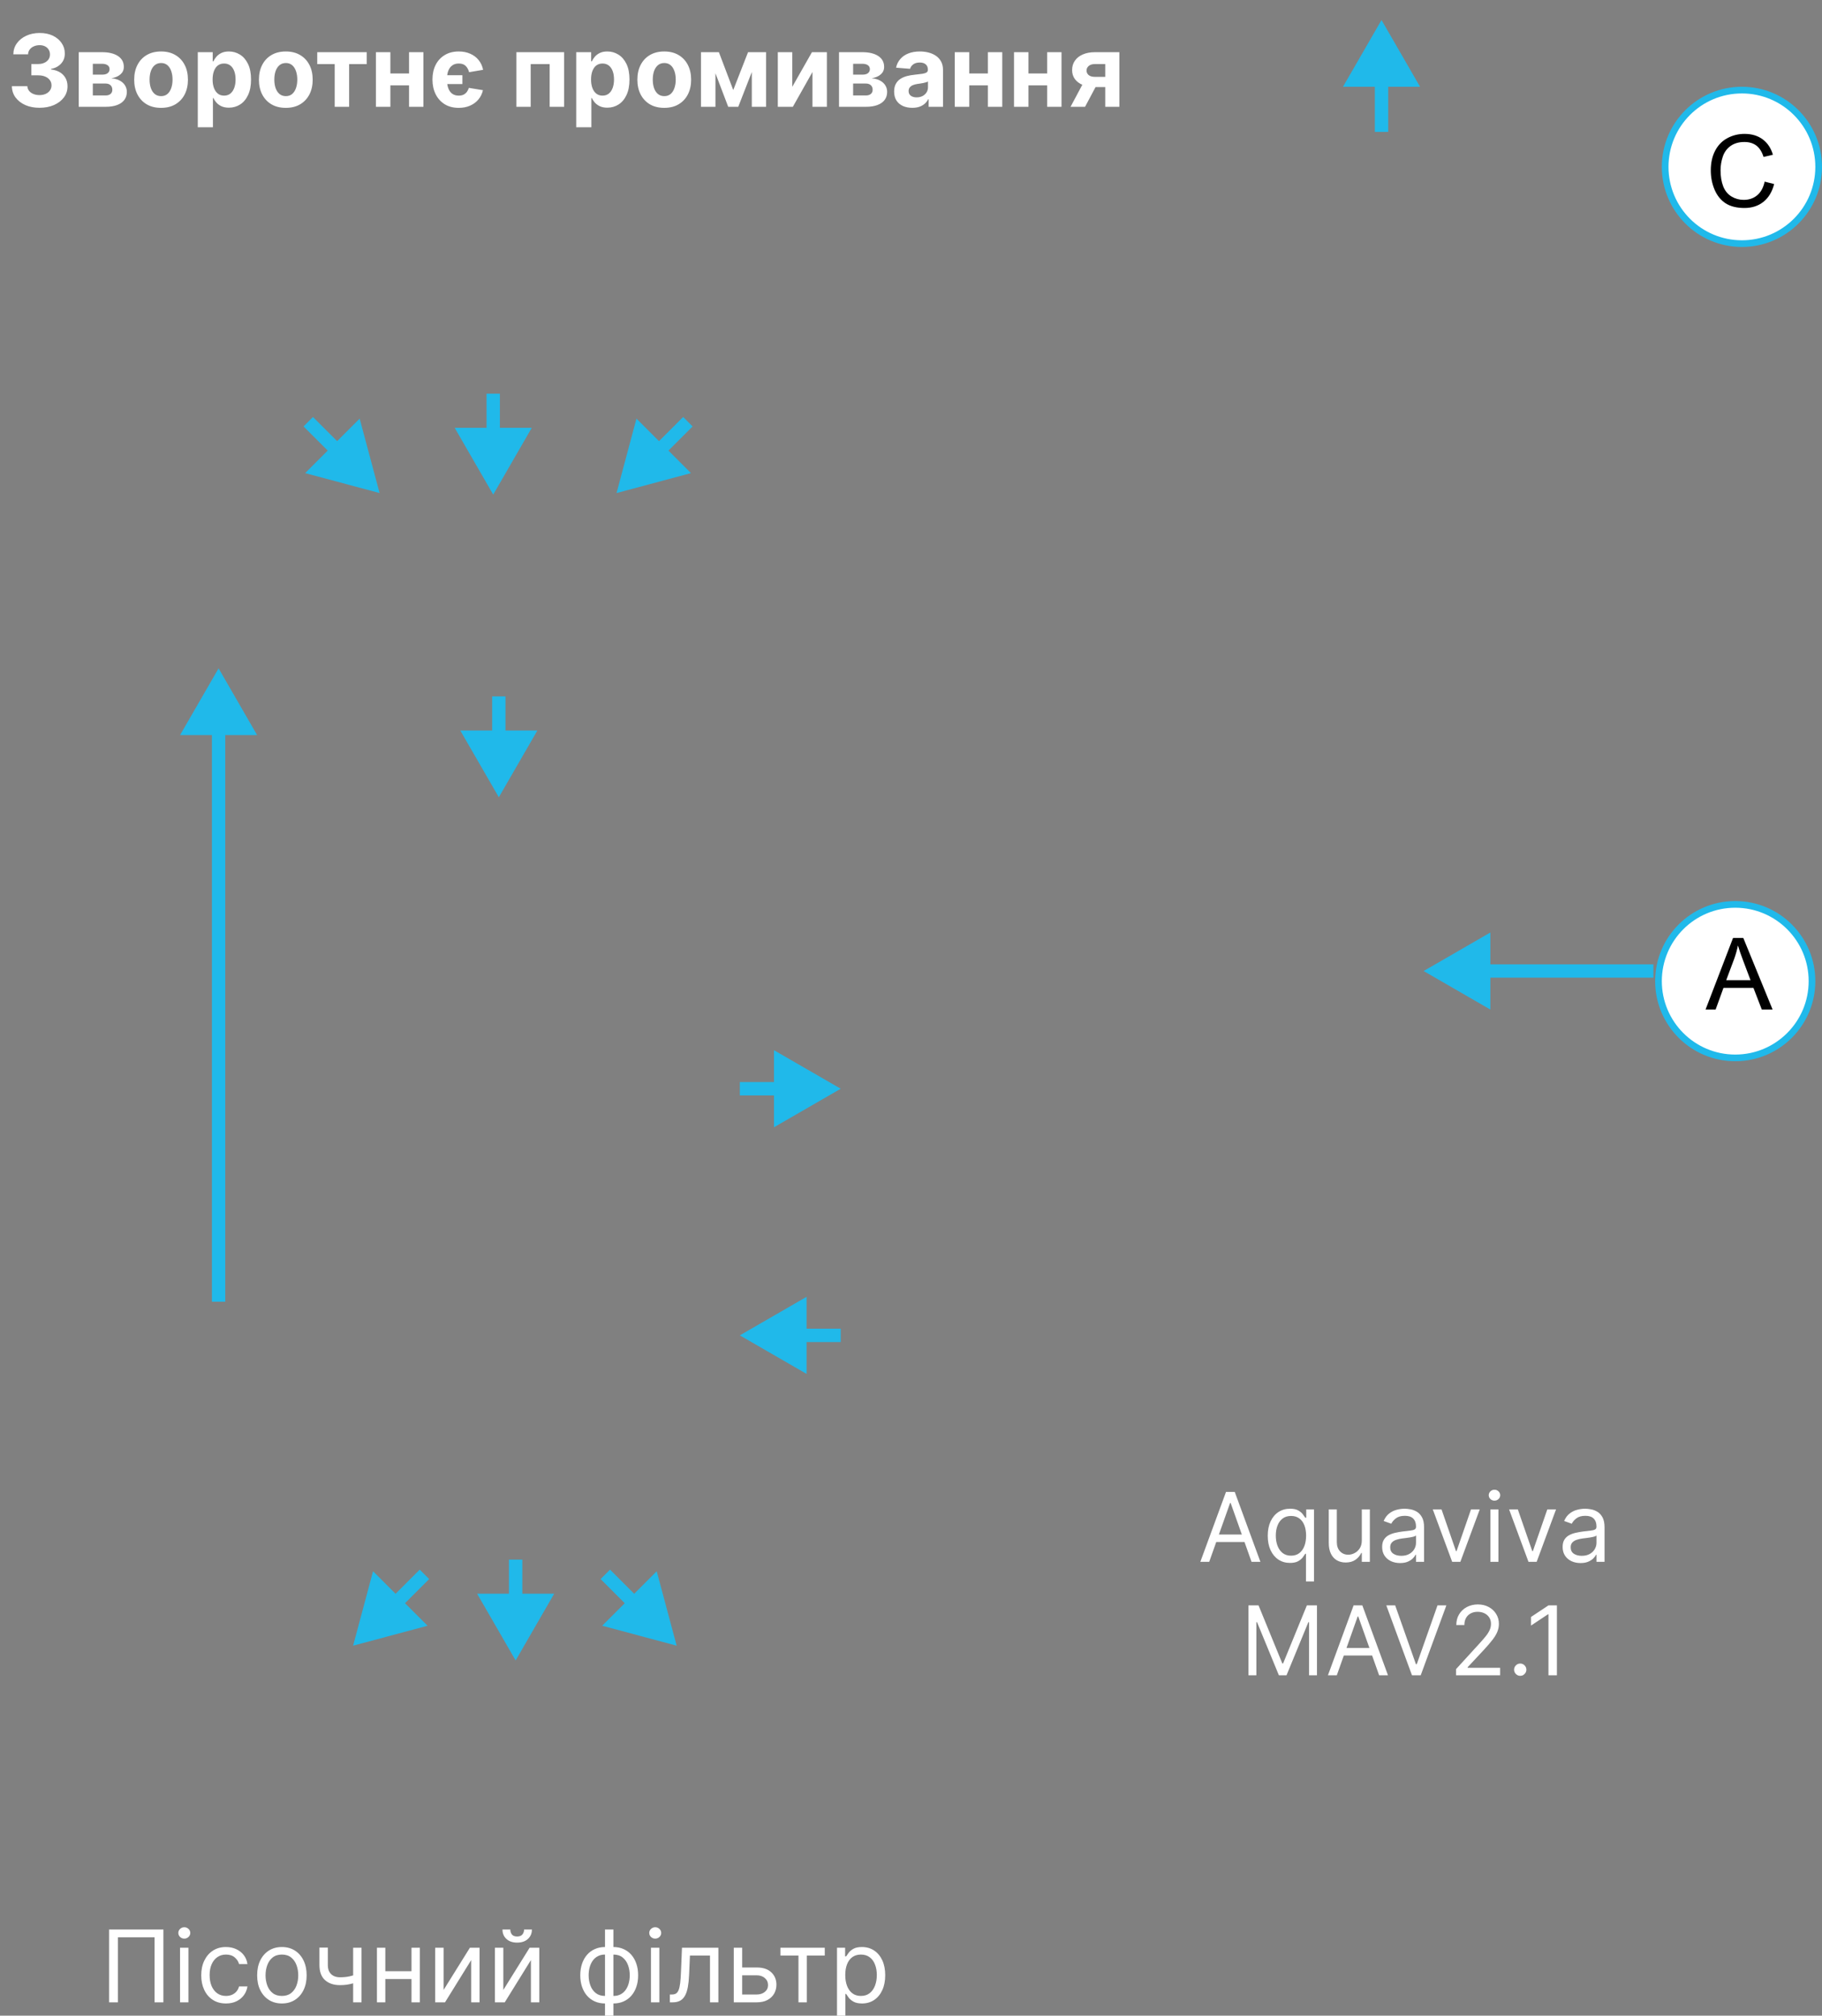 <svg width="273" height="302" viewBox="0 0 273 302" fill="none" xmlns="http://www.w3.org/2000/svg">
<rect x="0" y="0" width="273" height="302" fill="#808080" stroke="none"/>
<g clip-path="url(#clip0_123_18)">
<path d="M32.752 100.135L26.979 110.135H38.526L32.752 100.135ZM33.752 195.032L33.752 109.135H31.752L31.752 195.032H33.752Z" fill="#20B9EA"/>
<path d="M73.902 74.101L79.676 64.101H68.129L73.902 74.101ZM72.902 58.985V65.101H74.902V58.985H72.902Z" fill="#20B9EA"/>
<path d="M92.378 73.873L103.531 70.884L95.366 62.719L92.378 73.873ZM102.359 62.477L98.034 66.802L99.449 68.216L103.774 63.891L102.359 62.477Z" fill="#20B9EA"/>
<path d="M74.742 119.45L80.515 109.45H68.968L74.742 119.45ZM73.742 104.334V110.45H75.742V104.334H73.742Z" fill="#20B9EA"/>
<path d="M125.969 163.12L115.969 157.346V168.893L125.969 163.12ZM110.853 164.12H116.969V162.12H110.853V164.12Z" fill="#20B9EA"/>
<path d="M77.261 248.779L71.488 238.779H83.035L77.261 248.779ZM78.261 233.663V239.779H76.261V233.663H78.261Z" fill="#20B9EA"/>
<path d="M101.387 246.565L90.233 243.577L98.398 235.412L101.387 246.565ZM91.405 235.169L95.73 239.494L94.316 240.908L89.991 236.583L91.405 235.169Z" fill="#20B9EA"/>
<path d="M52.907 246.565L64.061 243.577L55.896 235.412L52.907 246.565ZM62.889 235.169L58.564 239.494L59.978 240.908L64.303 236.583L62.889 235.169Z" fill="#20B9EA"/>
<path d="M56.878 73.873L45.724 70.884L53.889 62.719L56.878 73.873ZM46.896 62.477L51.221 66.802L49.807 68.216L45.482 63.891L46.896 62.477Z" fill="#20B9EA"/>
<path d="M260 158.5C266.351 158.5 271.5 153.351 271.5 147C271.5 140.649 266.351 135.5 260 135.5C253.649 135.5 248.5 140.649 248.5 147C248.5 153.351 253.649 158.5 260 158.5Z" fill="white" stroke="#20B9EA"/>
<path d="M255.55 151.26L259.674 140.523H261.205L265.599 151.26H263.981L262.728 148.008H258.238L257.059 151.26H255.55ZM258.649 146.851H262.289L261.168 143.877C260.826 142.974 260.572 142.232 260.406 141.651C260.27 142.339 260.077 143.023 259.828 143.702L258.649 146.851Z" fill="black"/>
<path d="M261 36.5C267.351 36.5 272.5 31.351 272.5 25C272.5 18.649 267.351 13.5 261 13.5C254.649 13.5 249.5 18.649 249.5 25C249.5 31.351 254.649 36.5 261 36.5Z" fill="white" stroke="#20B9EA"/>
<path d="M264.407 27.214L265.828 27.573C265.53 28.74 264.993 29.631 264.216 30.247C263.445 30.857 262.5 31.162 261.382 31.162C260.225 31.162 259.282 30.928 258.555 30.459C257.832 29.985 257.28 29.302 256.9 28.408C256.524 27.515 256.336 26.555 256.336 25.53C256.336 24.412 256.548 23.438 256.973 22.608C257.403 21.773 258.01 21.14 258.797 20.71C259.588 20.276 260.457 20.059 261.404 20.059C262.478 20.059 263.382 20.332 264.114 20.879C264.846 21.426 265.357 22.195 265.645 23.186L264.246 23.516C263.997 22.734 263.635 22.166 263.162 21.809C262.688 21.453 262.092 21.274 261.375 21.274C260.549 21.274 259.859 21.472 259.302 21.868C258.75 22.263 258.362 22.795 258.137 23.464C257.913 24.128 257.8 24.814 257.8 25.523C257.8 26.436 257.932 27.234 258.196 27.918C258.465 28.596 258.88 29.104 259.441 29.441C260.003 29.778 260.611 29.946 261.265 29.946C262.061 29.946 262.735 29.717 263.286 29.258C263.838 28.799 264.212 28.118 264.407 27.214Z" fill="black"/>
<path d="M213.308 145.484L223.308 151.258V139.711L213.308 145.484ZM247.74 144.484H222.308V146.484H247.74V144.484Z" fill="#20B9EA"/>
<path d="M207 3L201.226 13H212.774L207 3ZM208 19.764V12H206V19.764H208Z" fill="#20B9EA"/>
<path d="M110.853 200.071L120.853 194.297V205.844L110.853 200.071ZM125.969 201.071H119.853V199.071H125.969V201.071Z" fill="#20B9EA"/>
<path d="M181.183 234H179.853L183.699 223.527H185.008L188.853 234H187.524L184.394 225.184H184.312L181.183 234ZM181.674 229.909H187.033V231.034H181.674V229.909ZM195.68 236.945V232.793H195.578C195.489 232.936 195.363 233.117 195.199 233.335C195.036 233.55 194.802 233.743 194.499 233.913C194.195 234.08 193.791 234.164 193.287 234.164C192.632 234.164 192.054 233.998 191.553 233.668C191.052 233.334 190.66 232.863 190.377 232.256C190.094 231.646 189.953 230.925 189.953 230.093C189.953 229.268 190.094 228.552 190.377 227.945C190.66 227.339 191.054 226.87 191.558 226.539C192.063 226.209 192.646 226.043 193.307 226.043C193.819 226.043 194.223 226.128 194.519 226.299C194.819 226.466 195.048 226.657 195.204 226.872C195.365 227.083 195.489 227.257 195.578 227.393H195.721V226.145H196.887V236.945H195.68ZM193.45 233.08C193.935 233.08 194.344 232.953 194.678 232.701C195.012 232.445 195.266 232.093 195.44 231.643C195.614 231.189 195.7 230.666 195.7 230.073C195.7 229.486 195.615 228.973 195.445 228.534C195.274 228.09 195.022 227.746 194.688 227.501C194.354 227.252 193.941 227.127 193.45 227.127C192.939 227.127 192.513 227.259 192.172 227.521C191.835 227.78 191.581 228.133 191.41 228.58C191.243 229.023 191.16 229.52 191.16 230.073C191.16 230.632 191.245 231.14 191.415 231.597C191.589 232.05 191.845 232.411 192.182 232.681C192.523 232.947 192.946 233.08 193.45 233.08ZM204.046 230.789V226.145H205.253V234H204.046V232.67H203.964C203.78 233.069 203.494 233.409 203.105 233.688C202.716 233.964 202.225 234.102 201.632 234.102C201.141 234.102 200.705 233.995 200.323 233.78C199.941 233.562 199.641 233.235 199.423 232.798C199.205 232.359 199.096 231.805 199.096 231.136V226.145H200.303V231.055C200.303 231.627 200.463 232.084 200.783 232.425C201.107 232.766 201.52 232.936 202.021 232.936C202.321 232.936 202.626 232.86 202.936 232.706C203.25 232.553 203.512 232.318 203.724 232.001C203.939 231.684 204.046 231.28 204.046 230.789ZM209.775 234.184C209.277 234.184 208.825 234.09 208.419 233.903C208.014 233.712 207.692 233.438 207.453 233.08C207.214 232.718 207.095 232.282 207.095 231.77C207.095 231.32 207.184 230.956 207.361 230.676C207.538 230.393 207.775 230.172 208.072 230.011C208.368 229.851 208.696 229.732 209.053 229.653C209.415 229.572 209.778 229.507 210.143 229.459C210.62 229.398 211.007 229.352 211.303 229.321C211.603 229.287 211.822 229.231 211.958 229.152C212.098 229.074 212.168 228.937 212.168 228.743V228.702C212.168 228.198 212.03 227.806 211.753 227.526C211.481 227.247 211.067 227.107 210.511 227.107C209.935 227.107 209.483 227.233 209.156 227.485C208.828 227.738 208.598 228.007 208.465 228.293L207.32 227.884C207.525 227.407 207.797 227.035 208.138 226.769C208.482 226.5 208.857 226.312 209.263 226.207C209.672 226.098 210.075 226.043 210.47 226.043C210.722 226.043 211.012 226.074 211.339 226.135C211.67 226.193 211.989 226.314 212.296 226.498C212.606 226.682 212.863 226.96 213.068 227.332C213.272 227.703 213.375 228.201 213.375 228.825V234H212.168V232.936H212.106C212.025 233.107 211.888 233.289 211.697 233.484C211.506 233.678 211.252 233.843 210.935 233.98C210.618 234.116 210.231 234.184 209.775 234.184ZM209.959 233.1C210.436 233.1 210.838 233.006 211.165 232.819C211.496 232.631 211.745 232.389 211.912 232.093C212.082 231.796 212.168 231.484 212.168 231.157V230.052C212.117 230.114 212.004 230.17 211.83 230.221C211.66 230.269 211.462 230.311 211.237 230.349C211.015 230.383 210.799 230.414 210.588 230.441C210.38 230.465 210.211 230.485 210.081 230.502C209.768 230.543 209.475 230.61 209.202 230.702C208.932 230.79 208.714 230.925 208.547 231.106C208.384 231.283 208.302 231.525 208.302 231.832C208.302 232.251 208.457 232.568 208.767 232.783C209.081 232.994 209.478 233.1 209.959 233.1ZM221.719 226.145L218.814 234H217.587L214.682 226.145H215.991L218.16 232.405H218.241L220.41 226.145H221.719ZM223.312 234V226.145H224.518V234H223.312ZM223.925 224.836C223.69 224.836 223.487 224.756 223.317 224.596C223.15 224.436 223.066 224.243 223.066 224.018C223.066 223.793 223.15 223.601 223.317 223.44C223.487 223.28 223.69 223.2 223.925 223.2C224.16 223.2 224.362 223.28 224.529 223.44C224.699 223.601 224.784 223.793 224.784 224.018C224.784 224.243 224.699 224.436 224.529 224.596C224.362 224.756 224.16 224.836 223.925 224.836ZM233.151 226.145L230.247 234H229.02L226.115 226.145H227.424L229.592 232.405H229.674L231.842 226.145H233.151ZM236.817 234.184C236.319 234.184 235.867 234.09 235.462 233.903C235.056 233.712 234.734 233.438 234.495 233.08C234.256 232.718 234.137 232.282 234.137 231.77C234.137 231.32 234.226 230.956 234.403 230.676C234.58 230.393 234.817 230.172 235.114 230.011C235.41 229.851 235.738 229.732 236.096 229.653C236.457 229.572 236.82 229.507 237.185 229.459C237.662 229.398 238.049 229.352 238.346 229.321C238.646 229.287 238.864 229.231 239 229.152C239.14 229.074 239.21 228.937 239.21 228.743V228.702C239.21 228.198 239.072 227.806 238.796 227.526C238.523 227.247 238.109 227.107 237.553 227.107C236.977 227.107 236.525 227.233 236.198 227.485C235.871 227.738 235.641 228.007 235.508 228.293L234.362 227.884C234.567 227.407 234.839 227.035 235.18 226.769C235.525 226.5 235.9 226.312 236.305 226.207C236.714 226.098 237.117 226.043 237.512 226.043C237.764 226.043 238.054 226.074 238.381 226.135C238.712 226.193 239.031 226.314 239.338 226.498C239.648 226.682 239.905 226.96 240.11 227.332C240.314 227.703 240.417 228.201 240.417 228.825V234H239.21V232.936H239.149C239.067 233.107 238.93 233.289 238.739 233.484C238.549 233.678 238.295 233.843 237.977 233.98C237.66 234.116 237.274 234.184 236.817 234.184ZM237.001 233.1C237.478 233.1 237.88 233.006 238.208 232.819C238.538 232.631 238.787 232.389 238.954 232.093C239.125 231.796 239.21 231.484 239.21 231.157V230.052C239.159 230.114 239.046 230.17 238.872 230.221C238.702 230.269 238.504 230.311 238.279 230.349C238.058 230.383 237.841 230.414 237.63 230.441C237.422 230.465 237.253 230.485 237.124 230.502C236.81 230.543 236.517 230.61 236.244 230.702C235.975 230.79 235.756 230.925 235.589 231.106C235.426 231.283 235.344 231.525 235.344 231.832C235.344 232.251 235.499 232.568 235.809 232.783C236.123 232.994 236.52 233.1 237.001 233.1ZM187.06 240.527H188.574L192.133 249.22H192.256L195.815 240.527H197.329V251H196.142V243.043H196.04L192.767 251H191.622L188.349 243.043H188.247V251H187.06V240.527ZM200.301 251H198.971L202.817 240.527H204.126L207.971 251H206.642L203.512 242.184H203.43L200.301 251ZM200.792 246.909H206.151V248.034H200.792V246.909ZM209.048 240.527L212.157 249.343H212.28L215.389 240.527H216.718L212.873 251H211.564L207.718 240.527H209.048ZM218.165 251V250.08L221.622 246.295C222.028 245.852 222.362 245.467 222.624 245.14C222.887 244.809 223.081 244.499 223.207 244.209C223.337 243.916 223.402 243.609 223.402 243.289C223.402 242.92 223.313 242.602 223.136 242.332C222.962 242.063 222.723 241.855 222.42 241.709C222.116 241.562 221.776 241.489 221.397 241.489C220.995 241.489 220.644 241.572 220.344 241.739C220.047 241.903 219.817 242.133 219.653 242.43C219.493 242.726 219.413 243.074 219.413 243.473H218.206C218.206 242.859 218.348 242.32 218.631 241.857C218.914 241.393 219.299 241.032 219.786 240.773C220.277 240.514 220.828 240.384 221.438 240.384C222.052 240.384 222.595 240.514 223.069 240.773C223.543 241.032 223.915 241.381 224.184 241.821C224.453 242.261 224.588 242.75 224.588 243.289C224.588 243.674 224.518 244.051 224.378 244.419C224.242 244.784 224.003 245.191 223.663 245.641C223.325 246.087 222.856 246.633 222.256 247.277L219.904 249.793V249.875H224.772V251H218.165ZM227.784 251.082C227.532 251.082 227.315 250.991 227.135 250.811C226.954 250.63 226.864 250.414 226.864 250.161C226.864 249.909 226.954 249.693 227.135 249.512C227.315 249.331 227.532 249.241 227.784 249.241C228.036 249.241 228.253 249.331 228.434 249.512C228.614 249.693 228.705 249.909 228.705 250.161C228.705 250.328 228.662 250.482 228.577 250.622C228.495 250.761 228.384 250.874 228.244 250.959C228.108 251.041 227.955 251.082 227.784 251.082ZM233.28 240.527V251H232.012V241.857H231.95L229.394 243.555V242.266L232.012 240.527H233.28Z" fill="white"/>
<path d="M5.917 16.149C5.121 16.149 4.413 16.012 3.791 15.739C3.173 15.462 2.685 15.082 2.326 14.599C1.971 14.113 1.788 13.552 1.778 12.916H4.1C4.114 13.182 4.201 13.416 4.361 13.619C4.524 13.818 4.741 13.972 5.011 14.082C5.281 14.193 5.585 14.248 5.922 14.248C6.273 14.248 6.584 14.185 6.854 14.061C7.124 13.937 7.335 13.765 7.488 13.544C7.641 13.324 7.717 13.07 7.717 12.783C7.717 12.492 7.635 12.234 7.472 12.01C7.312 11.783 7.081 11.605 6.779 11.478C6.481 11.35 6.126 11.286 5.714 11.286H4.697V9.592H5.714C6.062 9.592 6.369 9.532 6.636 9.411C6.906 9.29 7.115 9.123 7.264 8.91C7.413 8.694 7.488 8.441 7.488 8.154C7.488 7.88 7.422 7.641 7.291 7.435C7.163 7.225 6.982 7.062 6.748 6.945C6.517 6.827 6.247 6.769 5.938 6.769C5.625 6.769 5.339 6.826 5.08 6.939C4.821 7.049 4.613 7.207 4.457 7.413C4.301 7.619 4.217 7.861 4.207 8.138H1.996C2.007 7.509 2.186 6.955 2.534 6.476C2.882 5.996 3.351 5.622 3.94 5.352C4.533 5.078 5.203 4.942 5.949 4.942C6.701 4.942 7.36 5.078 7.925 5.352C8.489 5.625 8.928 5.995 9.24 6.46C9.556 6.922 9.713 7.44 9.709 8.015C9.713 8.626 9.523 9.136 9.139 9.544C8.759 9.952 8.264 10.212 7.653 10.322V10.407C8.456 10.51 9.066 10.789 9.485 11.243C9.908 11.694 10.117 12.259 10.114 12.937C10.117 13.559 9.938 14.111 9.576 14.594C9.217 15.077 8.722 15.457 8.09 15.734C7.458 16.011 6.733 16.149 5.917 16.149ZM11.793 16V7.818H15.282C16.291 7.818 17.088 8.01 17.674 8.393C18.26 8.777 18.553 9.322 18.553 10.029C18.553 10.473 18.388 10.842 18.057 11.137C17.727 11.431 17.269 11.63 16.683 11.733C17.173 11.769 17.59 11.881 17.935 12.069C18.283 12.254 18.547 12.493 18.729 12.788C18.913 13.083 19.006 13.409 19.006 13.768C19.006 14.233 18.881 14.633 18.633 14.967C18.388 15.3 18.027 15.556 17.551 15.734C17.079 15.911 16.502 16 15.82 16H11.793ZM13.908 14.301H15.82C16.136 14.301 16.383 14.226 16.561 14.077C16.742 13.924 16.832 13.717 16.832 13.454C16.832 13.163 16.742 12.934 16.561 12.767C16.383 12.6 16.136 12.516 15.82 12.516H13.908V14.301ZM13.908 11.185H15.33C15.557 11.185 15.751 11.153 15.911 11.089C16.074 11.021 16.198 10.925 16.284 10.801C16.372 10.677 16.417 10.53 16.417 10.359C16.417 10.107 16.316 9.91 16.113 9.768C15.911 9.626 15.634 9.555 15.282 9.555H13.908V11.185ZM24.133 16.16C23.305 16.16 22.59 15.984 21.986 15.633C21.386 15.277 20.922 14.784 20.596 14.152C20.269 13.516 20.106 12.779 20.106 11.941C20.106 11.096 20.269 10.357 20.596 9.725C20.922 9.089 21.386 8.596 21.986 8.244C22.59 7.889 23.305 7.712 24.133 7.712C24.96 7.712 25.674 7.889 26.274 8.244C26.878 8.596 27.343 9.089 27.669 9.725C27.996 10.357 28.16 11.096 28.16 11.941C28.16 12.779 27.996 13.516 27.669 14.152C27.343 14.784 26.878 15.277 26.274 15.633C25.674 15.984 24.96 16.16 24.133 16.16ZM24.143 14.402C24.52 14.402 24.834 14.296 25.086 14.082C25.338 13.866 25.528 13.571 25.656 13.198C25.787 12.825 25.853 12.401 25.853 11.925C25.853 11.449 25.787 11.025 25.656 10.652C25.528 10.279 25.338 9.984 25.086 9.768C24.834 9.551 24.52 9.443 24.143 9.443C23.763 9.443 23.444 9.551 23.184 9.768C22.929 9.984 22.735 10.279 22.604 10.652C22.476 11.025 22.412 11.449 22.412 11.925C22.412 12.401 22.476 12.825 22.604 13.198C22.735 13.571 22.929 13.866 23.184 14.082C23.444 14.296 23.763 14.402 24.143 14.402ZM29.635 19.068V7.818H31.872V9.192H31.974C32.073 8.972 32.217 8.749 32.405 8.521C32.597 8.29 32.845 8.099 33.151 7.946C33.46 7.79 33.843 7.712 34.301 7.712C34.898 7.712 35.448 7.868 35.953 8.18C36.457 8.489 36.86 8.956 37.162 9.581C37.464 10.203 37.614 10.982 37.614 11.92C37.614 12.832 37.467 13.603 37.172 14.232C36.881 14.857 36.483 15.331 35.979 15.654C35.478 15.973 34.917 16.133 34.296 16.133C33.856 16.133 33.481 16.06 33.172 15.915C32.867 15.769 32.616 15.586 32.421 15.366C32.226 15.142 32.076 14.917 31.974 14.69H31.904V19.068H29.635ZM31.856 11.909C31.856 12.396 31.924 12.82 32.059 13.182C32.194 13.544 32.389 13.827 32.645 14.029C32.9 14.228 33.211 14.327 33.577 14.327C33.946 14.327 34.259 14.226 34.514 14.024C34.77 13.818 34.964 13.534 35.095 13.171C35.23 12.806 35.297 12.385 35.297 11.909C35.297 11.437 35.232 11.021 35.1 10.663C34.969 10.304 34.775 10.023 34.52 9.821C34.264 9.619 33.95 9.517 33.577 9.517C33.208 9.517 32.895 9.615 32.639 9.81C32.387 10.006 32.194 10.283 32.059 10.641C31.924 11 31.856 11.423 31.856 11.909ZM42.824 16.16C41.996 16.16 41.281 15.984 40.677 15.633C40.077 15.277 39.614 14.784 39.287 14.152C38.96 13.516 38.797 12.779 38.797 11.941C38.797 11.096 38.96 10.357 39.287 9.725C39.614 9.089 40.077 8.596 40.677 8.244C41.281 7.889 41.996 7.712 42.824 7.712C43.651 7.712 44.365 7.889 44.965 8.244C45.569 8.596 46.034 9.089 46.361 9.725C46.688 10.357 46.851 11.096 46.851 11.941C46.851 12.779 46.688 13.516 46.361 14.152C46.034 14.784 45.569 15.277 44.965 15.633C44.365 15.984 43.651 16.16 42.824 16.16ZM42.835 14.402C43.211 14.402 43.525 14.296 43.777 14.082C44.03 13.866 44.219 13.571 44.347 13.198C44.479 12.825 44.544 12.401 44.544 11.925C44.544 11.449 44.479 11.025 44.347 10.652C44.219 10.279 44.03 9.984 43.777 9.768C43.525 9.551 43.211 9.443 42.835 9.443C42.455 9.443 42.135 9.551 41.876 9.768C41.62 9.984 41.427 10.279 41.295 10.652C41.167 11.025 41.103 11.449 41.103 11.925C41.103 12.401 41.167 12.825 41.295 13.198C41.427 13.571 41.62 13.866 41.876 14.082C42.135 14.296 42.455 14.402 42.835 14.402ZM47.534 9.603V7.818H54.949V9.603H52.312V16H50.15V9.603H47.534ZM62.019 11.004V12.788H57.747V11.004H62.019ZM58.492 7.818V16H56.325V7.818H58.492ZM63.441 7.818V16H61.289V7.818H63.441ZM69.282 11.27V12.596H66.304V11.27H69.282ZM72.387 10.46L70.288 10.817C70.186 10.427 70.013 10.112 69.772 9.874C69.534 9.636 69.189 9.517 68.738 9.517C68.334 9.517 68 9.619 67.737 9.821C67.474 10.02 67.279 10.299 67.151 10.657C67.027 11.016 66.965 11.433 66.965 11.909C66.965 12.389 67.027 12.809 67.151 13.171C67.275 13.534 67.469 13.818 67.732 14.024C67.994 14.226 68.33 14.327 68.738 14.327C69.022 14.327 69.264 14.278 69.463 14.178C69.665 14.075 69.83 13.937 69.958 13.763C70.086 13.585 70.184 13.386 70.251 13.166L72.361 13.512C72.243 14.041 72.018 14.505 71.684 14.903C71.354 15.3 70.936 15.609 70.432 15.829C69.932 16.05 69.367 16.16 68.738 16.16C67.922 16.16 67.219 15.979 66.629 15.617C66.043 15.251 65.59 14.748 65.271 14.109C64.955 13.466 64.797 12.733 64.797 11.909C64.797 11.089 64.955 10.363 65.271 9.73C65.59 9.098 66.045 8.605 66.634 8.25C67.224 7.891 67.925 7.712 68.738 7.712C69.378 7.712 69.951 7.825 70.459 8.053C70.97 8.276 71.391 8.594 71.721 9.006C72.055 9.418 72.277 9.903 72.387 10.46ZM77.374 16V7.818H84.528V16H82.36V9.603H79.516V16H77.374ZM86.339 19.068V7.818H88.576V9.192H88.678C88.777 8.972 88.921 8.749 89.109 8.521C89.301 8.29 89.549 8.099 89.855 7.946C90.164 7.79 90.547 7.712 91.005 7.712C91.602 7.712 92.152 7.868 92.657 8.18C93.161 8.489 93.564 8.956 93.866 9.581C94.168 10.203 94.319 10.982 94.319 11.92C94.319 12.832 94.171 13.603 93.876 14.232C93.585 14.857 93.188 15.331 92.683 15.654C92.183 15.973 91.621 16.133 91 16.133C90.56 16.133 90.185 16.06 89.876 15.915C89.571 15.769 89.32 15.586 89.125 15.366C88.93 15.142 88.781 14.917 88.678 14.69H88.608V19.068H86.339ZM88.56 11.909C88.56 12.396 88.628 12.82 88.763 13.182C88.898 13.544 89.093 13.827 89.349 14.029C89.604 14.228 89.915 14.327 90.281 14.327C90.65 14.327 90.963 14.226 91.218 14.024C91.474 13.818 91.668 13.534 91.799 13.171C91.934 12.806 92.001 12.385 92.001 11.909C92.001 11.437 91.936 11.021 91.804 10.663C91.673 10.304 91.479 10.023 91.224 9.821C90.968 9.619 90.654 9.517 90.281 9.517C89.912 9.517 89.599 9.615 89.343 9.81C89.091 10.006 88.898 10.283 88.763 10.641C88.628 11 88.56 11.423 88.56 11.909ZM99.528 16.16C98.701 16.16 97.985 15.984 97.381 15.633C96.781 15.277 96.318 14.784 95.991 14.152C95.664 13.516 95.501 12.779 95.501 11.941C95.501 11.096 95.664 10.357 95.991 9.725C96.318 9.089 96.781 8.596 97.381 8.244C97.985 7.889 98.701 7.712 99.528 7.712C100.355 7.712 101.069 7.889 101.669 8.244C102.273 8.596 102.738 9.089 103.065 9.725C103.392 10.357 103.555 11.096 103.555 11.941C103.555 12.779 103.392 13.516 103.065 14.152C102.738 14.784 102.273 15.277 101.669 15.633C101.069 15.984 100.355 16.16 99.528 16.16ZM99.539 14.402C99.915 14.402 100.229 14.296 100.482 14.082C100.734 13.866 100.924 13.571 101.051 13.198C101.183 12.825 101.249 12.401 101.249 11.925C101.249 11.449 101.183 11.025 101.051 10.652C100.924 10.279 100.734 9.984 100.482 9.768C100.229 9.551 99.915 9.443 99.539 9.443C99.159 9.443 98.839 9.551 98.58 9.768C98.324 9.984 98.131 10.279 97.999 10.652C97.871 11.025 97.808 11.449 97.808 11.925C97.808 12.401 97.871 12.825 97.999 13.198C98.131 13.571 98.324 13.866 98.58 14.082C98.839 14.296 99.159 14.402 99.539 14.402ZM109.867 13.491L112.083 7.818H113.809L110.618 16H109.111L105.995 7.818H107.715L109.867 13.491ZM107.199 7.818V16H105.031V7.818H107.199ZM112.648 16V7.818H114.789V16H112.648ZM118.712 13.006L121.658 7.818H123.895V16H121.732V10.796L118.797 16H116.544V7.818H118.712V13.006ZM125.714 16V7.818H129.203C130.212 7.818 131.009 8.01 131.595 8.393C132.181 8.777 132.474 9.322 132.474 10.029C132.474 10.473 132.309 10.842 131.978 11.137C131.648 11.431 131.19 11.63 130.604 11.733C131.094 11.769 131.511 11.881 131.856 12.069C132.204 12.254 132.468 12.493 132.65 12.788C132.834 13.083 132.926 13.409 132.926 13.768C132.926 14.233 132.802 14.633 132.554 14.967C132.309 15.3 131.948 15.556 131.472 15.734C131 15.911 130.423 16 129.741 16H125.714ZM127.829 14.301H129.741C130.057 14.301 130.304 14.226 130.482 14.077C130.663 13.924 130.753 13.717 130.753 13.454C130.753 13.163 130.663 12.934 130.482 12.767C130.304 12.6 130.057 12.516 129.741 12.516H127.829V14.301ZM127.829 11.185H129.251C129.478 11.185 129.672 11.153 129.832 11.089C129.995 11.021 130.119 10.925 130.205 10.801C130.293 10.677 130.338 10.53 130.338 10.359C130.338 10.107 130.237 9.91 130.034 9.768C129.832 9.626 129.555 9.555 129.203 9.555H127.829V11.185ZM136.69 16.154C136.168 16.154 135.703 16.064 135.294 15.883C134.886 15.698 134.563 15.427 134.325 15.068C134.09 14.706 133.973 14.255 133.973 13.715C133.973 13.26 134.057 12.879 134.224 12.57C134.39 12.261 134.618 12.012 134.905 11.824C135.193 11.636 135.52 11.494 135.885 11.398C136.255 11.302 136.642 11.234 137.047 11.195C137.523 11.146 137.906 11.099 138.197 11.057C138.488 11.011 138.7 10.943 138.831 10.854C138.963 10.766 139.028 10.634 139.028 10.46V10.428C139.028 10.091 138.922 9.83 138.709 9.645C138.499 9.461 138.201 9.368 137.814 9.368C137.405 9.368 137.08 9.459 136.839 9.64C136.597 9.817 136.438 10.041 136.36 10.311L134.261 10.141C134.367 9.643 134.577 9.214 134.889 8.852C135.202 8.486 135.605 8.205 136.099 8.01C136.596 7.811 137.171 7.712 137.824 7.712C138.279 7.712 138.714 7.765 139.129 7.871C139.548 7.978 139.92 8.143 140.243 8.367C140.569 8.591 140.827 8.878 141.015 9.23C141.203 9.578 141.297 9.995 141.297 10.482V16H139.145V14.865H139.081C138.95 15.121 138.774 15.347 138.554 15.542C138.334 15.734 138.069 15.885 137.76 15.995C137.452 16.101 137.095 16.154 136.69 16.154ZM137.34 14.588C137.673 14.588 137.968 14.523 138.224 14.391C138.48 14.256 138.68 14.075 138.826 13.848C138.971 13.621 139.044 13.363 139.044 13.076V12.207C138.973 12.254 138.876 12.296 138.751 12.335C138.631 12.371 138.494 12.405 138.341 12.436C138.188 12.465 138.036 12.492 137.883 12.516C137.73 12.538 137.592 12.557 137.468 12.575C137.201 12.614 136.969 12.676 136.77 12.761C136.571 12.847 136.416 12.962 136.306 13.108C136.196 13.25 136.141 13.427 136.141 13.64C136.141 13.949 136.253 14.185 136.477 14.349C136.704 14.508 136.992 14.588 137.34 14.588ZM148.752 11.004V12.788H144.48V11.004H148.752ZM145.226 7.818V16H143.058V7.818H145.226ZM150.174 7.818V16H148.022V7.818H150.174ZM157.629 11.004V12.788H153.357V11.004H157.629ZM154.103 7.818V16H151.935V7.818H154.103ZM159.051 7.818V16H156.899V7.818H159.051ZM165.606 16V9.597H164.072C163.656 9.597 163.34 9.693 163.124 9.885C162.907 10.077 162.8 10.304 162.804 10.567C162.8 10.833 162.903 11.059 163.113 11.243C163.326 11.424 163.638 11.515 164.05 11.515H166.362V13.049H164.05C163.351 13.049 162.745 12.943 162.234 12.729C161.723 12.516 161.328 12.22 161.051 11.84C160.775 11.456 160.638 11.011 160.641 10.503C160.638 9.97 160.775 9.503 161.051 9.102C161.328 8.697 161.724 8.383 162.239 8.159C162.758 7.932 163.369 7.818 164.072 7.818H167.721V16H165.606ZM160.407 16L162.681 11.739H164.849L162.58 16H160.407Z" fill="white"/>
<path d="M24.482 289.091V300H23.16V290.263H17.663V300H16.342V289.091H24.482ZM26.976 300V291.818H28.233V300H26.976ZM27.615 290.455C27.37 290.455 27.159 290.371 26.981 290.204C26.807 290.037 26.72 289.837 26.72 289.602C26.72 289.368 26.807 289.167 26.981 289C27.159 288.833 27.37 288.75 27.615 288.75C27.86 288.75 28.07 288.833 28.244 289C28.421 289.167 28.51 289.368 28.51 289.602C28.51 289.837 28.421 290.037 28.244 290.204C28.07 290.371 27.86 290.455 27.615 290.455ZM33.859 300.17C33.092 300.17 32.432 299.989 31.878 299.627C31.324 299.265 30.898 298.766 30.599 298.13C30.301 297.495 30.152 296.768 30.152 295.952C30.152 295.121 30.305 294.387 30.61 293.752C30.919 293.113 31.349 292.614 31.899 292.255C32.453 291.893 33.099 291.712 33.838 291.712C34.413 291.712 34.932 291.818 35.393 292.031C35.855 292.244 36.233 292.543 36.528 292.926C36.823 293.31 37.005 293.757 37.077 294.268H35.819C35.724 293.896 35.511 293.565 35.18 293.278C34.853 292.987 34.413 292.841 33.859 292.841C33.369 292.841 32.94 292.969 32.57 293.224C32.204 293.477 31.919 293.833 31.712 294.295C31.51 294.753 31.409 295.291 31.409 295.909C31.409 296.541 31.508 297.092 31.707 297.56C31.91 298.029 32.194 298.393 32.559 298.652C32.929 298.912 33.362 299.041 33.859 299.041C34.186 299.041 34.482 298.984 34.749 298.871C35.015 298.757 35.241 298.594 35.425 298.381C35.61 298.168 35.741 297.912 35.819 297.614H37.077C37.005 298.097 36.83 298.532 36.549 298.919C36.272 299.302 35.905 299.608 35.447 299.835C34.992 300.059 34.463 300.17 33.859 300.17ZM42.238 300.17C41.499 300.17 40.851 299.995 40.294 299.643C39.74 299.292 39.307 298.8 38.994 298.168C38.685 297.536 38.531 296.797 38.531 295.952C38.531 295.099 38.685 294.355 38.994 293.72C39.307 293.084 39.74 292.591 40.294 292.239C40.851 291.887 41.499 291.712 42.238 291.712C42.977 291.712 43.623 291.887 44.177 292.239C44.735 292.591 45.168 293.084 45.477 293.72C45.789 294.355 45.946 295.099 45.946 295.952C45.946 296.797 45.789 297.536 45.477 298.168C45.168 298.8 44.735 299.292 44.177 299.643C43.623 299.995 42.977 300.17 42.238 300.17ZM42.238 299.041C42.799 299.041 43.261 298.897 43.623 298.61C43.985 298.322 44.253 297.944 44.427 297.475C44.601 297.006 44.688 296.499 44.688 295.952C44.688 295.405 44.601 294.895 44.427 294.423C44.253 293.951 43.985 293.569 43.623 293.278C43.261 292.987 42.799 292.841 42.238 292.841C41.677 292.841 41.215 292.987 40.853 293.278C40.491 293.569 40.223 293.951 40.049 294.423C39.875 294.895 39.788 295.405 39.788 295.952C39.788 296.499 39.875 297.006 40.049 297.475C40.223 297.944 40.491 298.322 40.853 298.61C41.215 298.897 41.677 299.041 42.238 299.041ZM54.171 291.818V300H52.914V291.818H54.171ZM53.681 295.717V296.889C53.397 296.996 53.115 297.09 52.834 297.172C52.554 297.25 52.259 297.312 51.95 297.358C51.641 297.401 51.302 297.422 50.933 297.422C50.006 297.422 49.262 297.172 48.701 296.671C48.143 296.17 47.864 295.419 47.864 294.418V291.797H49.121V294.418C49.121 294.837 49.201 295.181 49.361 295.451C49.521 295.721 49.738 295.922 50.011 296.053C50.285 296.184 50.592 296.25 50.933 296.25C51.465 296.25 51.947 296.202 52.376 296.106C52.809 296.007 53.244 295.877 53.681 295.717ZM61.954 295.334V296.506H57.437V295.334H61.954ZM57.735 291.818V300H56.478V291.818H57.735ZM62.912 291.818V300H61.655V291.818H62.912ZM66.465 298.146L70.407 291.818H71.856V300H70.599V293.672L66.678 300H65.208V291.818H66.465V298.146ZM75.415 298.146L79.357 291.818H80.806V300H79.549V293.672L75.629 300H74.158V291.818H75.415V298.146ZM78.526 289.091H79.698C79.698 289.666 79.499 290.137 79.102 290.502C78.704 290.868 78.164 291.051 77.482 291.051C76.811 291.051 76.277 290.868 75.879 290.502C75.485 290.137 75.288 289.666 75.288 289.091H76.46C76.46 289.368 76.536 289.611 76.689 289.821C76.845 290.03 77.109 290.135 77.482 290.135C77.855 290.135 78.121 290.03 78.281 289.821C78.445 289.611 78.526 289.368 78.526 289.091ZM90.651 302.791V289.091H91.908V302.791H90.651ZM90.651 300.17C90.097 300.17 89.593 300.071 89.138 299.872C88.684 299.67 88.293 299.384 87.966 299.015C87.64 298.642 87.388 298.196 87.21 297.678C87.033 297.159 86.944 296.584 86.944 295.952C86.944 295.312 87.033 294.734 87.21 294.215C87.388 293.693 87.64 293.246 87.966 292.873C88.293 292.5 88.684 292.214 89.138 292.015C89.593 291.813 90.097 291.712 90.651 291.712H91.035V300.17H90.651ZM90.651 299.041H90.864V292.841H90.651C90.232 292.841 89.868 292.926 89.559 293.097C89.25 293.263 88.995 293.493 88.792 293.784C88.593 294.071 88.444 294.402 88.345 294.775C88.249 295.147 88.201 295.54 88.201 295.952C88.201 296.499 88.288 297.006 88.462 297.475C88.636 297.944 88.904 298.322 89.266 298.61C89.629 298.897 90.09 299.041 90.651 299.041ZM91.908 300.17H91.525V291.712H91.908C92.462 291.712 92.966 291.813 93.421 292.015C93.876 292.214 94.266 292.5 94.593 292.873C94.92 293.246 95.172 293.693 95.349 294.215C95.527 294.734 95.616 295.312 95.616 295.952C95.616 296.584 95.527 297.159 95.349 297.678C95.172 298.196 94.92 298.642 94.593 299.015C94.266 299.384 93.876 299.67 93.421 299.872C92.966 300.071 92.462 300.17 91.908 300.17ZM91.908 299.041C92.331 299.041 92.695 298.96 93 298.796C93.309 298.629 93.563 298.402 93.762 298.114C93.964 297.823 94.114 297.493 94.209 297.124C94.309 296.751 94.359 296.36 94.359 295.952C94.359 295.405 94.272 294.895 94.098 294.423C93.924 293.951 93.656 293.569 93.293 293.278C92.931 292.987 92.469 292.841 91.908 292.841H91.695V299.041H91.908ZM97.537 300V291.818H98.794V300H97.537ZM98.177 290.455C97.931 290.455 97.72 290.371 97.543 290.204C97.369 290.037 97.282 289.837 97.282 289.602C97.282 289.368 97.369 289.167 97.543 289C97.72 288.833 97.931 288.75 98.177 288.75C98.421 288.75 98.631 288.833 98.805 289C98.983 289.167 99.071 289.368 99.071 289.602C99.071 289.837 98.983 290.037 98.805 290.204C98.631 290.371 98.421 290.455 98.177 290.455ZM100.372 300V298.828H100.671C100.916 298.828 101.12 298.78 101.283 298.684C101.447 298.585 101.578 298.413 101.677 298.168C101.78 297.919 101.859 297.575 101.912 297.134C101.969 296.69 102.009 296.126 102.034 295.44L102.184 291.818H107.638V300H106.381V292.99H103.377L103.249 295.909C103.22 296.58 103.16 297.172 103.068 297.683C102.979 298.191 102.842 298.617 102.658 298.961C102.476 299.306 102.235 299.565 101.933 299.739C101.631 299.913 101.253 300 100.799 300H100.372ZM111.031 294.78H113.375C114.334 294.78 115.067 295.023 115.575 295.51C116.083 295.996 116.337 296.612 116.337 297.358C116.337 297.848 116.223 298.294 115.996 298.695C115.768 299.093 115.435 299.411 114.994 299.648C114.554 299.883 114.014 300 113.375 300H109.945V291.818H111.202V298.828H113.375C113.872 298.828 114.28 298.697 114.6 298.434C114.92 298.171 115.079 297.834 115.079 297.422C115.079 296.989 114.92 296.635 114.6 296.362C114.28 296.088 113.872 295.952 113.375 295.952H111.031V294.78ZM116.932 292.99V291.818H123.58V292.99H120.895V300H119.638V292.99H116.932ZM125.413 303.068V291.818H126.628V293.118H126.777C126.869 292.976 126.997 292.795 127.16 292.575C127.327 292.351 127.565 292.152 127.874 291.978C128.187 291.8 128.609 291.712 129.142 291.712C129.831 291.712 130.438 291.884 130.964 292.228C131.489 292.573 131.899 293.061 132.194 293.693C132.489 294.325 132.636 295.071 132.636 295.93C132.636 296.797 132.489 297.548 132.194 298.184C131.899 298.816 131.491 299.306 130.969 299.654C130.447 299.998 129.845 300.17 129.163 300.17C128.638 300.17 128.217 300.083 127.901 299.909C127.585 299.732 127.342 299.531 127.171 299.308C127.001 299.08 126.869 298.892 126.777 298.743H126.67V303.068H125.413ZM126.649 295.909C126.649 296.527 126.74 297.072 126.921 297.544C127.102 298.013 127.366 298.381 127.714 298.647C128.062 298.91 128.489 299.041 128.993 299.041C129.518 299.041 129.957 298.903 130.309 298.626C130.664 298.345 130.93 297.969 131.108 297.496C131.289 297.021 131.379 296.491 131.379 295.909C131.379 295.334 131.29 294.815 131.113 294.354C130.939 293.888 130.674 293.521 130.319 293.251C129.968 292.978 129.525 292.841 128.993 292.841C128.481 292.841 128.052 292.971 127.704 293.23C127.356 293.485 127.093 293.844 126.915 294.306C126.738 294.764 126.649 295.298 126.649 295.909Z" fill="white"/>
</g>
<defs>
<clipPath id="clip0_123_18">
<rect width="273" height="302" fill="white"/>
</clipPath>
</defs>
</svg>
